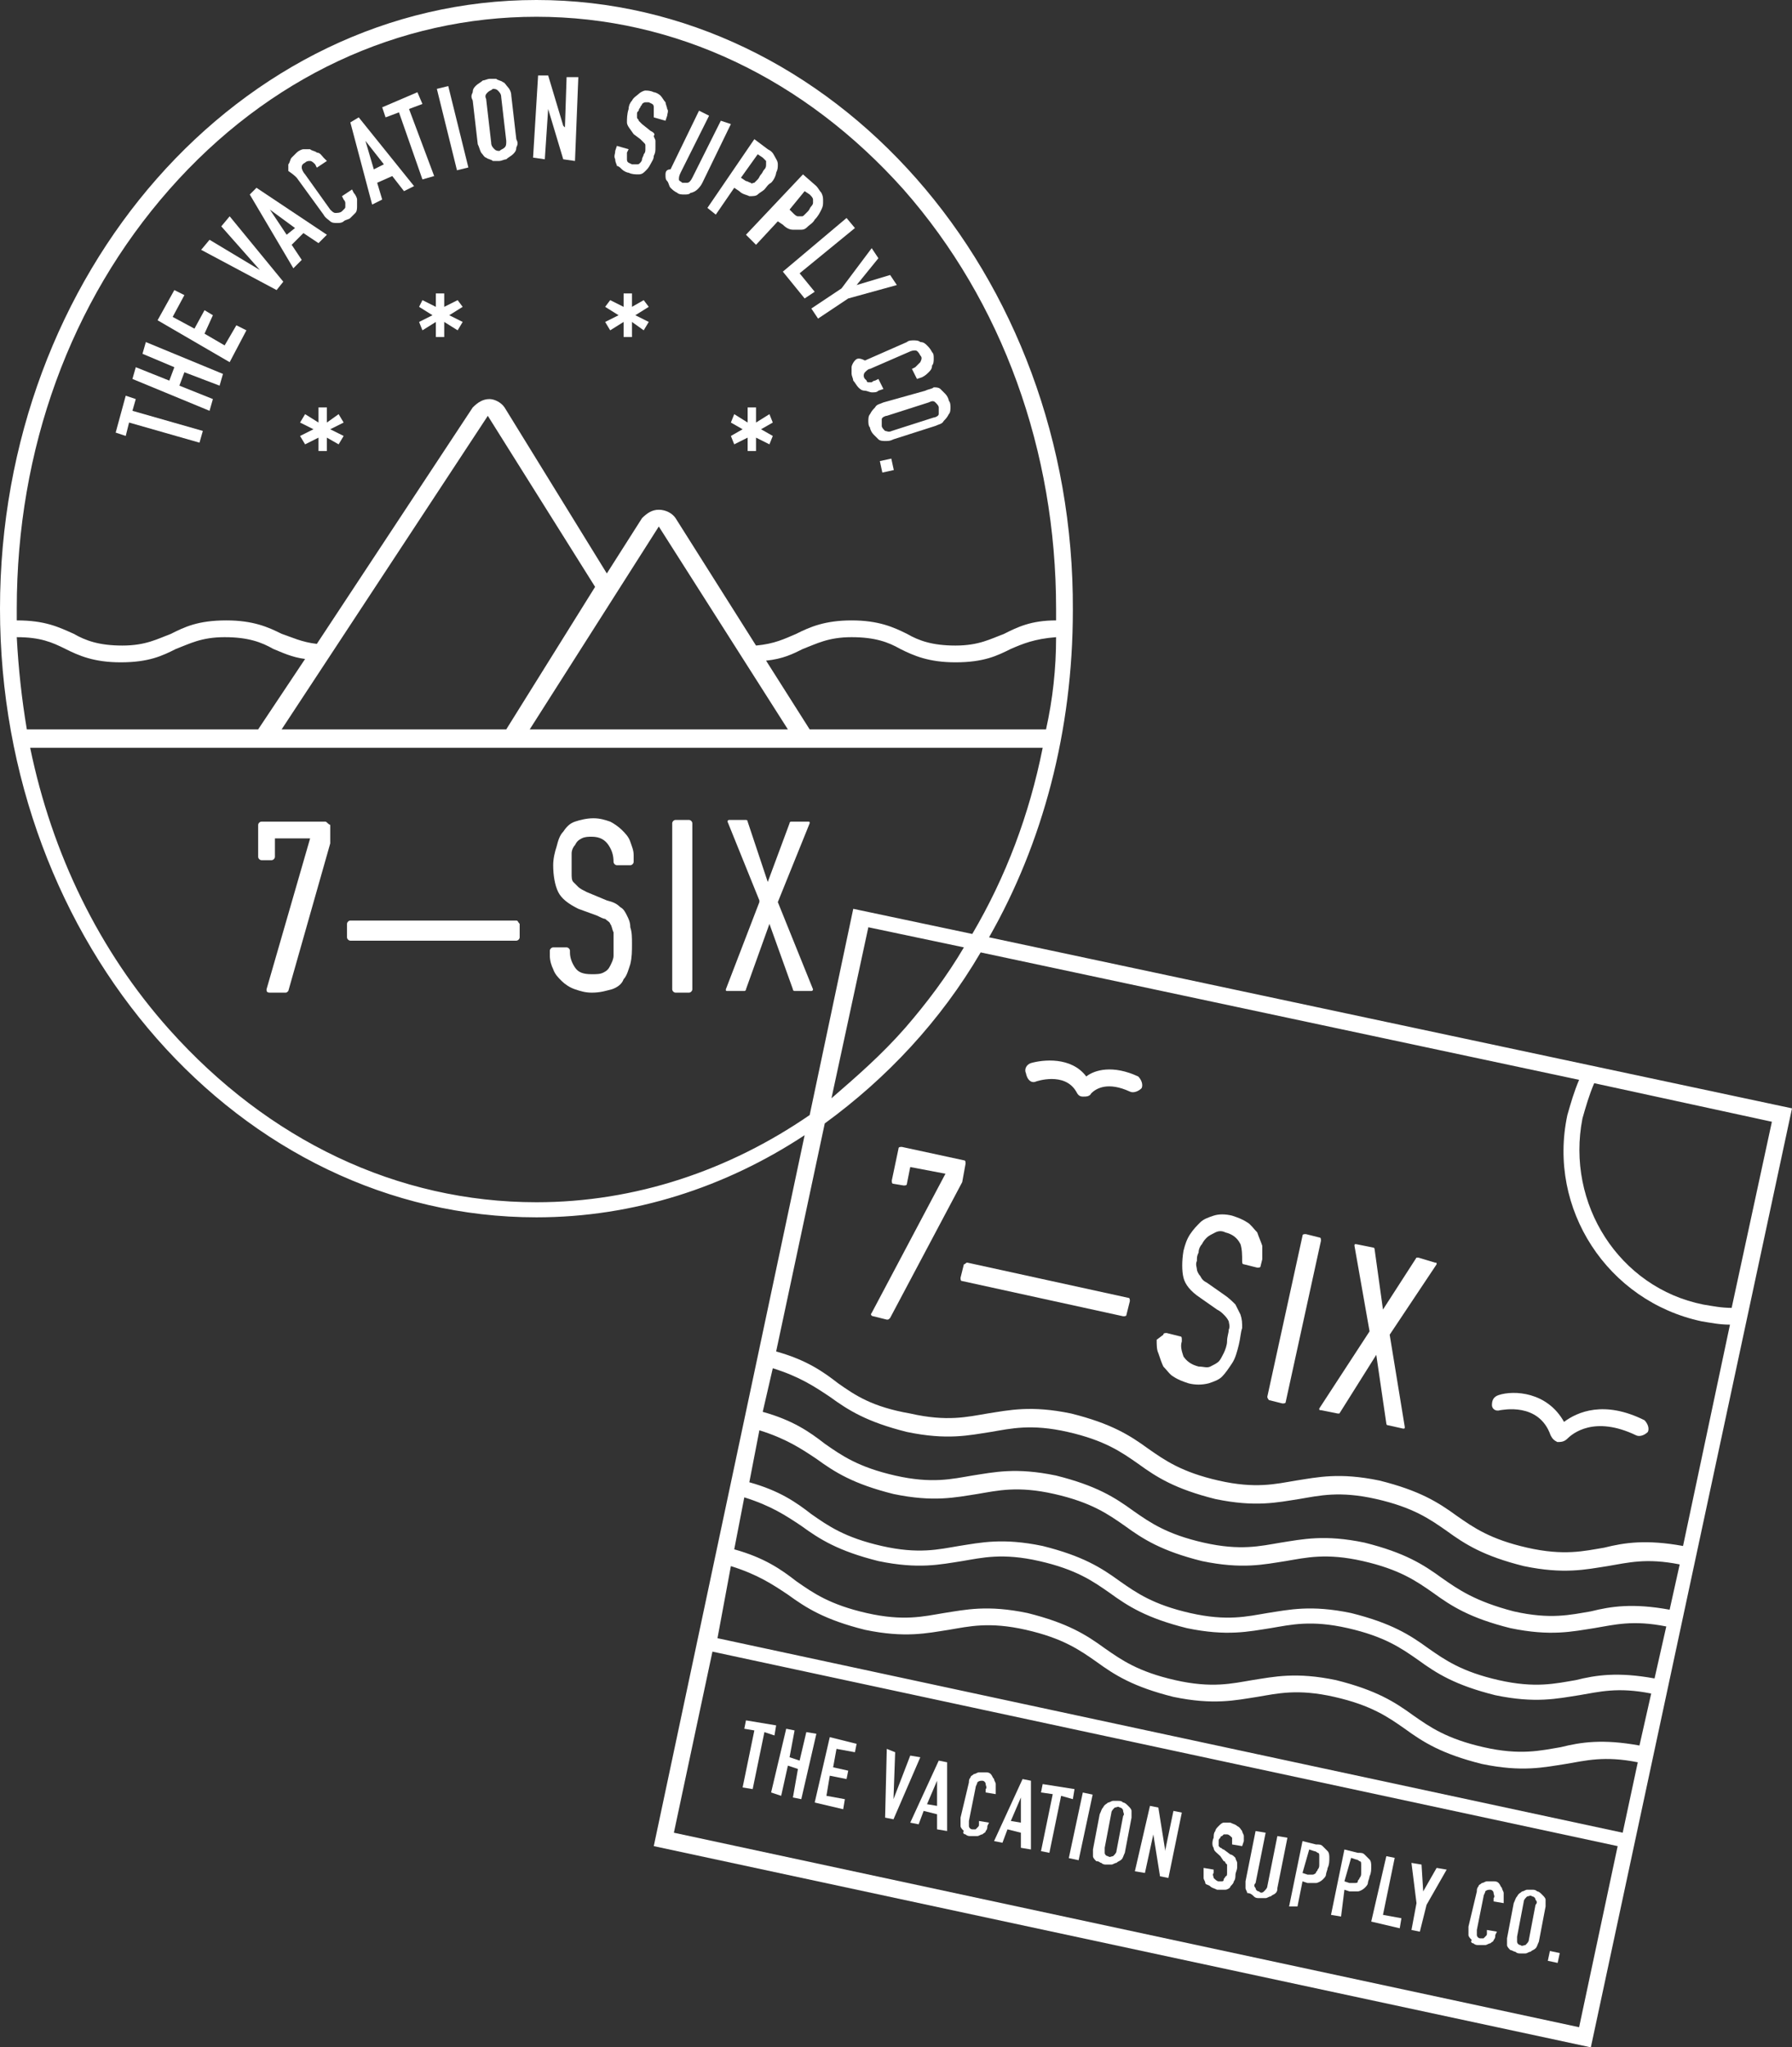 <?xml version="1.0" encoding="utf-8"?>
<!-- Generator: Adobe Illustrator 18.1.1, SVG Export Plug-In . SVG Version: 6.00 Build 0)  -->
<svg version="1.1" id="Layer_1" xmlns="http://www.w3.org/2000/svg" xmlns:xlink="http://www.w3.org/1999/xlink" x="0px" y="0px"
	 viewBox="0 0 106.9 122.1" enable-background="new 0 0 106.9 122.1" xml:space="preserve">
<rect x="0" y="0" width="106.9" height="122.1" fill="#333333" stroke="none"/>
<path fill="#FFFFFF" d="M94.9,122.1l12-56L59,55.9c3.2-5.6,5-12.3,5-19.5C64.1,16.3,49.7,0,32,0C14.3,0,0,16.3,0,36.3
	s14.3,36.3,32,36.3c5.8,0,11.3-1.8,16-4.9L39,110.1L94.9,122.1z M94.4,66.7c0.2-0.7,0.4-1.4,0.7-2.1l10.6,2.3L103.3,78
	c-0.6,0-1.1-0.1-1.7-0.2C96.6,76.8,93.4,71.8,94.4,66.7 M62.4,43.5H48.3l-2.6-4.1c1-0.1,1.6-0.4,2.2-0.7c0.8-0.3,1.5-0.7,2.9-0.7
	s2.2,0.3,2.9,0.7c0.8,0.4,1.7,0.8,3.3,0.8c1.7,0,2.5-0.4,3.3-0.8c0.7-0.3,1.4-0.6,2.7-0.7C63,39.9,62.8,41.7,62.4,43.5 M39.3,31.4
	L47,43.5H31.6L39.3,31.4z M30.2,43.5H16.8l12.3-18.7l6.4,10.2L30.2,43.5z M1,37.4c0-0.4,0-0.7,0-1.1c0-9.5,3.2-18.3,9.1-25
	C16,4.6,23.8,1,32,1c8.3,0,16,3.7,21.9,10.3c5.9,6.7,9.1,15.6,9.1,25c0,0.2,0,0.5,0,0.7c-1.5,0-2.3,0.4-3.1,0.8
	c-0.8,0.3-1.5,0.7-2.9,0.7c-1.4,0-2.2-0.3-2.9-0.7c-0.8-0.4-1.7-0.8-3.3-0.8s-2.5,0.4-3.3,0.8c-0.7,0.3-1.3,0.6-2.4,0.7l-4.8-7.6
	c-0.2-0.3-0.6-0.5-1-0.5h0c-0.4,0-0.7,0.2-1,0.5l-2.1,3.3l-6.1-9.9c-0.2-0.3-0.6-0.5-0.9-0.5c-0.4,0-0.7,0.2-1,0.5l-9.3,14.1
	c-0.9-0.1-1.5-0.4-2.1-0.6C16,37.4,15.1,37,13.5,37c-1.7,0-2.5,0.4-3.3,0.8c-0.8,0.3-1.5,0.7-2.9,0.7c-1.4,0-2.2-0.3-2.9-0.7
	C3.5,37.4,2.7,37,1,37V37.4z M1,38c1.4,0,2.1,0.3,2.9,0.7c0.8,0.4,1.7,0.8,3.3,0.8c1.7,0,2.5-0.4,3.3-0.8c0.8-0.3,1.5-0.7,2.9-0.7
	c1.4,0,2.2,0.3,2.9,0.7c0.5,0.2,1.1,0.5,1.9,0.6l-2.8,4.2H1.6C1.3,41.7,1.1,39.9,1,38 M32,71.7c-8.3,0-16-3.7-21.9-10.3
	c-4.2-4.7-7-10.5-8.3-16.8h60.4c-0.8,4-2.2,7.7-4.2,11.1l-7.1-1.5l-2.6,12.3C43.5,69.8,37.9,71.7,32,71.7 M57.5,56.5
	c-1,1.7-2.2,3.3-3.5,4.8c-1.4,1.6-2.9,2.9-4.4,4.2l2.2-10.2L57.5,56.5z M49.2,67c3.7-2.7,6.9-6.1,9.3-10.2l35.7,7.6
	c-0.3,0.7-0.5,1.4-0.7,2.1c-1.2,5.6,2.4,11.1,8,12.3c0.6,0.1,1.1,0.2,1.7,0.2l-2.8,13.2c-2.2-0.4-3.5-0.2-4.7,0.1
	c-1.2,0.2-2.4,0.5-4.6,0c-2.2-0.5-3.2-1.2-4.2-1.9c-1.1-0.8-2.2-1.5-4.6-2.1c-2.4-0.5-3.7-0.2-5,0c-1.2,0.2-2.4,0.5-4.6,0
	c-2.2-0.5-3.2-1.2-4.2-1.9c-1.1-0.8-2.2-1.5-4.6-2.1c-2.4-0.5-3.7-0.2-5,0c-1.2,0.2-2.4,0.5-4.6,0C52,83.9,51,83.2,50,82.5
	c-0.9-0.7-1.9-1.4-3.7-1.9L49.2,67z M46.1,81.6c1.6,0.5,2.5,1.1,3.4,1.7c1.1,0.8,2.2,1.5,4.6,2.1c2.4,0.5,3.7,0.2,5,0
	c1.2-0.2,2.4-0.5,4.6,0c2.2,0.5,3.2,1.2,4.2,1.9c1.1,0.8,2.2,1.5,4.6,2.1c2.4,0.5,3.7,0.2,5,0c1.2-0.2,2.4-0.5,4.6,0
	c2.2,0.5,3.2,1.2,4.2,1.9c1.1,0.8,2.2,1.5,4.6,2.1c2.4,0.5,3.7,0.2,5,0c1.2-0.2,2.3-0.5,4.3-0.1l-0.6,2.7c-2.2-0.4-3.5-0.2-4.7,0.1
	c-1.2,0.2-2.4,0.5-4.6,0C88,95.5,87,94.8,86,94.1c-1.1-0.8-2.2-1.5-4.6-2.1c-2.4-0.5-3.7-0.2-5,0c-1.2,0.2-2.4,0.5-4.6,0
	c-2.2-0.5-3.2-1.2-4.2-1.9c-1.1-0.8-2.2-1.5-4.6-2.1c-2.4-0.5-3.7-0.2-5,0c-1.2,0.2-2.4,0.5-4.6,0c-2.2-0.5-3.2-1.2-4.2-1.9
	c-0.9-0.7-1.9-1.4-3.7-1.9L46.1,81.6z M45.3,85.3c1.6,0.5,2.5,1.1,3.4,1.7c1.1,0.8,2.2,1.5,4.6,2.1c2.4,0.5,3.7,0.2,5,0
	c1.2-0.2,2.4-0.5,4.6,0c2.2,0.5,3.2,1.2,4.2,1.9c1.1,0.8,2.2,1.5,4.6,2.1c2.4,0.5,3.7,0.2,5,0c1.2-0.2,2.4-0.5,4.6,0
	c2.2,0.5,3.2,1.2,4.2,1.9c1.1,0.8,2.2,1.5,4.6,2.1c2.4,0.5,3.7,0.2,5,0c1.2-0.2,2.3-0.5,4.3-0.1l-0.7,3.1c-2.2-0.4-3.5-0.2-4.7,0.1
	c-1.2,0.2-2.4,0.5-4.6,0c-2.2-0.5-3.2-1.2-4.2-1.9c-1.1-0.8-2.2-1.5-4.6-2.1c-2.4-0.5-3.7-0.2-5,0c-1.2,0.2-2.4,0.5-4.6,0
	c-2.2-0.5-3.2-1.2-4.2-1.9c-1.1-0.8-2.2-1.5-4.6-2.1c-2.4-0.5-3.7-0.2-5,0c-1.2,0.2-2.4,0.5-4.6,0c-2.2-0.5-3.2-1.2-4.2-1.9
	c-0.9-0.7-1.9-1.4-3.7-1.9L45.3,85.3z M44.4,89.3c1.6,0.5,2.5,1.1,3.4,1.7c1.1,0.8,2.2,1.5,4.6,2.1c2.4,0.5,3.7,0.2,5,0
	c1.2-0.2,2.4-0.5,4.6,0c2.2,0.5,3.2,1.2,4.2,1.9c1.1,0.8,2.2,1.5,4.6,2.1c2.4,0.5,3.7,0.2,5,0c1.2-0.2,2.4-0.5,4.6,0
	c2.2,0.5,3.2,1.2,4.2,1.9c1.1,0.8,2.2,1.5,4.6,2.1c2.4,0.5,3.7,0.2,5,0c1.2-0.2,2.3-0.5,4.3-0.1l-0.7,3.1c-2.2-0.4-3.5-0.2-4.7,0.1
	c-1.2,0.2-2.4,0.5-4.6,0c-2.2-0.5-3.2-1.2-4.2-1.9c-1.1-0.8-2.2-1.5-4.6-2.1c-2.4-0.5-3.7-0.2-5,0c-1.2,0.2-2.4,0.5-4.6,0
	c-2.2-0.5-3.2-1.2-4.2-1.9c-1.1-0.8-2.2-1.5-4.6-2.1c-2.4-0.5-3.7-0.2-5,0c-1.2,0.2-2.4,0.5-4.6,0c-2.2-0.5-3.2-1.2-4.2-1.9
	c-0.9-0.7-1.9-1.4-3.7-1.9L44.4,89.3z M43.6,93.4c1.6,0.5,2.5,1.1,3.4,1.7c1.1,0.8,2.2,1.5,4.6,2.1c2.4,0.5,3.7,0.2,5,0
	c1.2-0.2,2.4-0.5,4.6,0c2.2,0.5,3.2,1.2,4.2,1.9c1.1,0.8,2.2,1.5,4.6,2.1c2.4,0.5,3.7,0.2,5,0c1.2-0.2,2.4-0.5,4.6,0
	c2.2,0.5,3.2,1.2,4.2,1.9c1.1,0.8,2.2,1.5,4.6,2.1c2.4,0.5,3.7,0.2,5,0c1.2-0.2,2.3-0.5,4.3-0.1l-0.9,4.2l-54-11.6L43.6,93.4z
	 M96.5,110.1l-2.3,10.8l-54-11.6l2.3-10.8L96.5,110.1z"/>
<polygon fill="#FFFFFF" points="44.9,106.7 45.6,103.3 46.2,103.5 46.3,102.9 44.5,102.6 44.4,103.1 45,103.2 44.3,106.6 "/>
<polygon fill="#FFFFFF" points="46.6,107.1 47,105.3 47.6,105.5 47.3,107.2 47.8,107.3 48.7,103.4 48.1,103.3 47.7,105 47.1,104.8 
	47.4,103.2 46.9,103.1 46,106.9 "/>
<polygon fill="#FFFFFF" points="50.3,107.9 50.4,107.3 49.3,107.1 49.5,105.9 50.5,106.1 50.6,105.6 49.7,105.4 49.9,104.3 
	51,104.5 51.1,104 49.5,103.6 48.6,107.5 "/>
<polygon fill="#FFFFFF" points="54.9,104.8 54.3,104.7 53.3,107.3 53.3,107.3 53.4,104.5 52.9,104.3 52.8,108.4 53.3,108.5 "/>
<path fill="#FFFFFF" d="M54.8,108.8l0.3-0.8l0.8,0.2l0,0.9l0.6,0.1l0-4.1L56,105l-1.7,3.7L54.8,108.8z M55.9,106.2L55.9,106.2l0,1.5
	l-0.6-0.1L55.9,106.2z"/>
<path fill="#FFFFFF" d="M57.6,109.4c0.1,0.1,0.2,0.1,0.3,0.1c0.1,0,0.2,0,0.4,0c0.1,0,0.2-0.1,0.3-0.1c0.1-0.1,0.2-0.1,0.2-0.2
	c0.1-0.1,0.1-0.2,0.1-0.3l0.1-0.2l-0.6-0.1l0,0.2c0,0.1,0,0.1-0.1,0.2c0,0-0.1,0.1-0.1,0.1c0,0-0.1,0-0.1,0c0,0-0.1,0-0.1,0
	c-0.1,0-0.2-0.1-0.2-0.2c0-0.1,0-0.2,0-0.3l0.4-2c0-0.1,0.1-0.2,0.1-0.3c0.1-0.1,0.2-0.1,0.3-0.1c0.1,0,0.2,0.1,0.2,0.2
	c0,0.1,0.1,0.2,0,0.3l0,0.2l0.6,0.1l0-0.2c0-0.1,0-0.3,0-0.4c0-0.1-0.1-0.2-0.1-0.3c-0.1-0.1-0.1-0.2-0.2-0.3
	c-0.1-0.1-0.2-0.1-0.3-0.1c-0.1,0-0.3,0-0.4,0c-0.1,0-0.2,0.1-0.3,0.1c-0.1,0.1-0.2,0.1-0.2,0.2c-0.1,0.1-0.1,0.2-0.1,0.3l-0.5,2.1
	c0,0.2,0,0.3,0,0.5c0,0.1,0.1,0.2,0.2,0.3C57.4,109.3,57.5,109.4,57.6,109.4"/>
<path fill="#FFFFFF" d="M59.8,109.9l0.3-0.8l0.8,0.2l0,0.9l0.6,0.1l0-4.1l-0.5-0.1l-1.7,3.7L59.8,109.9z M60.9,107.2L60.9,107.2
	l0,1.5l-0.6-0.1L60.9,107.2z"/>
<polygon fill="#FFFFFF" points="62.6,110.5 63.3,107.1 64,107.3 64.1,106.7 62.2,106.4 62.1,106.9 62.8,107 62.1,110.4 "/>
<rect x="62.5" y="108.6" transform="matrix(-0.209 0.978 -0.978 -0.209 184.454 68.601)" fill="#FFFFFF" width="4" height="0.6"/>
<path fill="#FFFFFF" d="M65.7,111.1c0.1,0.1,0.2,0.1,0.3,0.1c0.1,0,0.2,0,0.3,0c0.1,0,0.2-0.1,0.3-0.1c0.1-0.1,0.2-0.1,0.3-0.2
	c0.1-0.1,0.1-0.2,0.2-0.4l0.4-2.1c0-0.2,0-0.3,0-0.4c0-0.1-0.1-0.2-0.2-0.3c-0.1-0.1-0.2-0.2-0.3-0.2c-0.1-0.1-0.2-0.1-0.3-0.1
	c-0.1,0-0.2,0-0.3,0c-0.1,0-0.2,0.1-0.3,0.1c-0.1,0.1-0.2,0.1-0.3,0.3c-0.1,0.1-0.1,0.2-0.2,0.4l-0.4,2.1c0,0.2,0,0.3,0,0.4
	s0.1,0.2,0.2,0.3C65.6,111,65.6,111.1,65.7,111.1 M65.9,110.2l0.4-2.1c0-0.1,0.1-0.2,0.2-0.3c0.1,0,0.2-0.1,0.3,0
	c0.1,0,0.2,0.1,0.2,0.2s0.1,0.2,0,0.3l-0.4,2.1c0,0.1-0.1,0.2-0.2,0.3c-0.1,0-0.2,0.1-0.3,0c-0.1,0-0.2-0.1-0.2-0.2
	C65.9,110.5,65.9,110.4,65.9,110.2"/>
<polygon fill="#FFFFFF" points="68.8,109.4 68.8,109.4 69.2,111.9 69.7,112 70.5,108.1 70,108 69.5,110.4 69.5,110.3 69.1,107.8 
	68.6,107.7 67.7,111.6 68.3,111.7 "/>
<path fill="#FFFFFF" d="M72.2,112.5c0.1,0.1,0.2,0.1,0.4,0.2c0.2,0,0.3,0,0.5,0c0.1,0,0.3-0.1,0.3-0.2c0.1-0.1,0.2-0.2,0.2-0.3
	c0.1-0.1,0.1-0.3,0.1-0.4c0-0.1,0.1-0.3,0.1-0.4c0-0.1,0-0.2,0-0.3c0-0.1-0.1-0.2-0.1-0.3c-0.1-0.1-0.2-0.2-0.3-0.2l-0.4-0.3
	c-0.1,0-0.1-0.1-0.2-0.1c0,0-0.1-0.1-0.1-0.1c0,0,0-0.1,0-0.1c0-0.1,0-0.1,0-0.2c0-0.1,0-0.1,0.1-0.2c0-0.1,0.1-0.1,0.1-0.1
	c0,0,0.1-0.1,0.1-0.1c0.1,0,0.1,0,0.2,0c0.1,0,0.2,0.1,0.3,0.2c0,0.1,0,0.2,0,0.3l0,0.1l0.6,0.1l0.1-0.3c0-0.1,0-0.2,0-0.3
	c0-0.1-0.1-0.2-0.1-0.3c-0.1-0.1-0.1-0.2-0.3-0.3c-0.1-0.1-0.2-0.1-0.4-0.2c-0.2,0-0.3,0-0.4,0c-0.1,0-0.2,0.1-0.3,0.2
	c-0.1,0.1-0.2,0.2-0.2,0.3c-0.1,0.1-0.1,0.3-0.1,0.4c-0.1,0.2-0.1,0.5,0,0.6c0,0.2,0.2,0.3,0.4,0.5L73,111c0.1,0,0.1,0.1,0.1,0.1
	c0,0,0.1,0.1,0.1,0.1c0,0,0,0.1,0,0.2c0,0.1,0,0.2,0,0.3c0,0.1,0,0.2-0.1,0.2c0,0.1-0.1,0.1-0.1,0.2s-0.1,0.1-0.1,0.1
	c-0.1,0-0.1,0-0.2,0c-0.1,0-0.2-0.1-0.3-0.2c0-0.1-0.1-0.2,0-0.3l0-0.2l-0.6-0.1l0,0.2c0,0.1,0,0.3,0,0.4c0,0.1,0.1,0.2,0.1,0.3
	S72.1,112.4,72.2,112.5"/>
<path fill="#FFFFFF" d="M74.8,113.1c0.1,0.1,0.2,0.1,0.3,0.1c0.1,0,0.2,0,0.4,0c0.1,0,0.2-0.1,0.3-0.1c0.1-0.1,0.2-0.1,0.3-0.2
	c0.1-0.1,0.1-0.2,0.1-0.3l0.6-3l-0.6-0.1l-0.6,3c0,0.1-0.1,0.2-0.2,0.3c-0.1,0.1-0.2,0.1-0.3,0c-0.1,0-0.2-0.1-0.2-0.2
	c-0.1-0.1-0.1-0.2,0-0.3l0.6-3l-0.6-0.1l-0.6,3c0,0.1,0,0.3,0,0.4c0,0.1,0.1,0.2,0.1,0.3C74.6,112.9,74.7,113,74.8,113.1"/>
<path fill="#FFFFFF" d="M77.4,113.7l0.3-1.5l0.3,0.1c0.2,0,0.4,0,0.5,0c0.1,0,0.3-0.1,0.4-0.2c0.1-0.1,0.2-0.2,0.2-0.3
	c0-0.1,0.1-0.3,0.1-0.4c0.1-0.2,0.1-0.4,0.1-0.6c0-0.1,0-0.3-0.1-0.4c-0.1-0.1-0.2-0.2-0.3-0.3c-0.1-0.1-0.2-0.1-0.4-0.1l-0.8-0.2
	l-0.8,3.9L77.4,113.7z M78.1,110.3l0.3,0.1c0.1,0,0.2,0.1,0.2,0.1c0.1,0,0.1,0.1,0.1,0.2c0,0.1,0,0.1,0,0.2s0,0.2,0,0.3
	c0,0.1,0,0.2-0.1,0.3c0,0.1-0.1,0.1-0.1,0.2c0,0-0.1,0.1-0.2,0.1c-0.1,0-0.2,0-0.3,0l-0.3-0.1L78.1,110.3z"/>
<path fill="#FFFFFF" d="M80.2,112.7l0.3,0.1c0.2,0,0.4,0,0.5,0c0.1,0,0.3-0.1,0.4-0.2c0.1-0.1,0.2-0.2,0.2-0.3
	c0-0.1,0.1-0.3,0.1-0.4c0.1-0.2,0.1-0.4,0.1-0.6c0-0.1,0-0.3-0.1-0.4c-0.1-0.1-0.2-0.2-0.3-0.3c-0.1-0.1-0.2-0.1-0.4-0.1l-0.8-0.2
	l-0.8,3.9l0.6,0.1L80.2,112.7z M80.6,110.8l0.3,0.1c0.1,0,0.2,0.1,0.2,0.1c0.1,0,0.1,0.1,0.1,0.2c0,0.1,0,0.1,0,0.2s0,0.2,0,0.3
	c0,0.1,0,0.2-0.1,0.3c0,0.1-0.1,0.1-0.1,0.2c0,0.1-0.1,0.1-0.2,0.1c-0.1,0-0.2,0-0.3,0l-0.3-0.1L80.6,110.8z"/>
<polygon fill="#FFFFFF" points="83.6,114.4 82.5,114.2 83.2,110.8 82.7,110.7 81.8,114.6 83.5,115 "/>
<polygon fill="#FFFFFF" points="84.7,115.2 85.1,113.6 86.3,111.5 85.7,111.4 84.9,112.8 84.9,112.8 84.8,111.2 84.2,111.1 
	84.5,113.5 84.2,115.1 "/>
<path fill="#FFFFFF" d="M87.9,115.9c0.1,0.1,0.2,0.1,0.3,0.1c0.1,0,0.2,0,0.4,0c0.1,0,0.2-0.1,0.3-0.1c0.1-0.1,0.2-0.1,0.2-0.2
	c0.1-0.1,0.1-0.2,0.1-0.3l0.1-0.2l-0.6-0.1l0,0.2c0,0.1,0,0.1-0.1,0.2c0,0-0.1,0.1-0.1,0.1c0,0-0.1,0-0.1,0c0,0-0.1,0-0.1,0
	c-0.1,0-0.2-0.1-0.2-0.2c0-0.1,0-0.2,0-0.3l0.4-2c0-0.1,0.1-0.2,0.1-0.3c0.1-0.1,0.2-0.1,0.3-0.1c0.1,0,0.2,0.1,0.2,0.2
	c0,0.1,0.1,0.2,0,0.3l0,0.2l0.6,0.1l0-0.2c0-0.1,0-0.3,0-0.4c0-0.1-0.1-0.2-0.1-0.3c-0.1-0.1-0.1-0.2-0.2-0.3
	c-0.1-0.1-0.2-0.1-0.3-0.1c-0.1,0-0.3,0-0.4,0c-0.1,0-0.2,0.1-0.3,0.1c-0.1,0.1-0.2,0.1-0.2,0.2c-0.1,0.1-0.1,0.2-0.1,0.3l-0.5,2.1
	c0,0.2,0,0.3,0,0.5c0,0.1,0.1,0.2,0.2,0.3C87.7,115.8,87.8,115.9,87.9,115.9"/>
<path fill="#FFFFFF" d="M90.4,116.4c0.1,0.1,0.2,0.1,0.3,0.1c0.1,0,0.2,0,0.3,0c0.1,0,0.2-0.1,0.3-0.1c0.1-0.1,0.2-0.1,0.3-0.2
	c0.1-0.1,0.1-0.2,0.2-0.4l0.4-2.1c0-0.2,0-0.3,0-0.4c0-0.1-0.1-0.2-0.2-0.3c-0.1-0.1-0.2-0.2-0.3-0.2c-0.1-0.1-0.2-0.1-0.3-0.1
	c-0.1,0-0.2,0-0.3,0c-0.1,0-0.2,0.1-0.3,0.1c-0.1,0.1-0.2,0.1-0.3,0.3c-0.1,0.1-0.1,0.2-0.2,0.4l-0.4,2.1c0,0.2,0,0.3,0,0.4
	c0,0.1,0.1,0.2,0.2,0.3C90.2,116.3,90.3,116.4,90.4,116.4 M90.5,115.5l0.4-2.1c0-0.1,0.1-0.2,0.2-0.3c0.1,0,0.2-0.1,0.3,0
	c0.1,0,0.2,0.1,0.2,0.2c0.1,0.1,0.1,0.2,0,0.3l-0.4,2.1c0,0.1-0.1,0.2-0.2,0.3c-0.1,0-0.2,0.1-0.3,0c-0.1,0-0.2-0.1-0.2-0.2
	C90.5,115.8,90.5,115.7,90.5,115.5"/>
<rect x="92.4" y="116.4" transform="matrix(0.978 0.209 -0.209 0.978 26.419 -16.798)" fill="#FFFFFF" width="0.6" height="0.6"/>
<path fill="#FFFFFF" d="M89.5,84.1c0.1,0,2.3-0.5,3,1.5c0.1,0.2,0.2,0.3,0.4,0.4l0,0c0.2,0,0.4,0,0.6-0.2c0.3-0.3,1.6-1.4,4.1-0.2
	c0.2,0.1,0.5,0,0.7-0.2c0.1-0.2,0-0.5-0.2-0.7c-2.4-1.2-4-0.5-4.8,0.1c-1-1.8-3-1.9-3.9-1.6c-0.3,0.1-0.4,0.3-0.4,0.6
	C89,84,89.2,84.2,89.5,84.1"/>
<path fill="#FFFFFF" d="M61.8,64.5c0,0,1.7-0.6,2.4,0.6c0.1,0.2,0.2,0.3,0.4,0.3c0,0,0,0,0,0c0.2,0,0.4,0,0.5-0.2
	c0.3-0.3,1-0.7,2.3-0.1c0.2,0.1,0.5,0,0.7-0.2c0.1-0.2,0-0.5-0.2-0.7c-1.5-0.7-2.6-0.4-3.1,0c-0.9-1.2-2.6-1-3.3-0.8
	c-0.3,0.1-0.4,0.4-0.3,0.6C61.3,64.5,61.6,64.6,61.8,64.5"/>
<path fill="#FFFFFF" d="M75.7,83.5l0.8,0.2c0.1,0,0.2,0,0.2-0.1l2.1-9.6c0-0.1,0-0.2-0.1-0.2l-0.8-0.2c-0.1,0-0.2,0-0.2,0.1
	l-2.1,9.6C75.6,83.4,75.7,83.5,75.7,83.5"/>
<path fill="#FFFFFF" d="M81.7,79.4l-3,4.6c0,0.1,0,0.1,0.1,0.1l1,0.2c0,0,0.1,0,0.1,0l2.2-3.5l0.6,4.1c0,0,0,0.1,0.1,0.1l0.9,0.2
	c0.1,0,0.1,0,0.1-0.1l-0.9-5.5l2.8-4.2c0-0.1,0-0.1-0.1-0.1L84.6,75c0,0-0.1,0-0.1,0l-2,3.1l-0.5-3.6c0,0,0-0.1-0.1-0.1l-1-0.2
	c-0.1,0-0.1,0-0.1,0.1L81.7,79.4L81.7,79.4z"/>
<path fill="#FFFFFF" d="M69.1,80.7c0.1,0.3,0.2,0.6,0.3,0.8c0.2,0.2,0.4,0.5,0.6,0.6c0.3,0.2,0.6,0.3,0.9,0.4c0.4,0.1,0.8,0.1,1.2,0
	c0.3-0.1,0.6-0.2,0.8-0.4c0.2-0.2,0.4-0.5,0.6-0.8c0.2-0.3,0.3-0.7,0.4-1.1c0.1-0.4,0.1-0.7,0.2-1c0-0.3,0-0.5-0.1-0.8
	c-0.1-0.2-0.2-0.4-0.3-0.6c-0.2-0.2-0.4-0.4-0.7-0.6l-1-0.7c-0.2-0.1-0.3-0.2-0.4-0.4c-0.1-0.1-0.2-0.3-0.2-0.4c0-0.1-0.1-0.3,0-0.5
	c0-0.2,0-0.3,0.1-0.5c0-0.2,0.1-0.4,0.2-0.5c0.1-0.2,0.2-0.3,0.3-0.4c0.1-0.1,0.3-0.2,0.5-0.3c0.2-0.1,0.4-0.1,0.6,0
	c0.4,0.1,0.7,0.3,0.9,0.7c0.1,0.3,0.1,0.7,0.1,1h0c0,0.1,0,0.2,0.1,0.2l0.8,0.2c0.1,0,0.2,0,0.2-0.1l0,0l0.1-0.4l0,0h0
	c0-0.2,0-0.5,0-0.8c-0.1-0.3-0.2-0.5-0.3-0.8c-0.2-0.2-0.4-0.5-0.6-0.6c-0.3-0.2-0.6-0.3-0.9-0.4c-0.4-0.1-0.8-0.1-1.1,0
	c-0.3,0.1-0.6,0.2-0.8,0.4c-0.2,0.2-0.4,0.4-0.6,0.7c-0.2,0.3-0.3,0.6-0.4,1c-0.1,0.6-0.1,1.2,0,1.6c0.1,0.4,0.4,0.8,1,1.2l1,0.7
	c0.2,0.1,0.3,0.2,0.4,0.3c0.1,0.1,0.2,0.2,0.3,0.4c0,0.1,0.1,0.3,0,0.5c0,0.2-0.1,0.4-0.1,0.7c0,0.2-0.1,0.5-0.2,0.7
	c-0.1,0.2-0.2,0.4-0.3,0.5c-0.1,0.1-0.3,0.2-0.5,0.3c-0.2,0.1-0.4,0-0.7,0c-0.4-0.1-0.7-0.3-0.9-0.6c-0.1-0.3-0.2-0.6-0.1-0.9l0-0.1
	c0-0.1,0-0.2-0.1-0.2l-0.8-0.2c-0.1,0-0.2,0-0.2,0.1L69,79.9l0,0C69,80.2,69,80.5,69.1,80.7"/>
<path fill="#FFFFFF" d="M52.9,78.7c0.1,0,0.1,0,0.2-0.1l4.3-8.1l0.2-1.1c0-0.1,0-0.2-0.1-0.2l-3.7-0.8c-0.1,0-0.2,0-0.2,0.1
	l-0.4,1.9c0,0.1,0,0.2,0.1,0.2l0.6,0.1c0.1,0,0.2,0,0.2-0.1l0.2-1l2.1,0.4L52,78.3c-0.1,0.1,0,0.2,0.1,0.2L52.9,78.7z"/>
<path fill="#FFFFFF" d="M57.5,75.4l-0.2,0.8c0,0.1,0,0.2,0.1,0.2l9.6,2.1c0.1,0,0.2,0,0.2-0.1l0.2-0.8c0-0.1,0-0.2-0.1-0.2l-9.6-2.1
	C57.6,75.3,57.6,75.4,57.5,75.4"/>
<polygon fill="#FFFFFF" points="27.3,17.9 26.5,18.3 26.5,17.5 26,17.5 26,18.3 25.2,17.9 25,18.3 25.8,18.8 25,19.2 25.2,19.7 
	26,19.2 26,20.1 26.5,20.1 26.5,19.2 27.3,19.7 27.6,19.2 26.8,18.8 27.6,18.3 "/>
<polygon fill="#FFFFFF" points="36.4,19.7 37.2,19.2 37.2,20.1 37.7,20.1 37.7,19.2 38.4,19.7 38.7,19.2 37.9,18.8 38.7,18.3 
	38.4,17.9 37.7,18.3 37.7,17.5 37.2,17.5 37.2,18.3 36.4,17.9 36.1,18.3 36.9,18.8 36.1,19.2 "/>
<polygon fill="#FFFFFF" points="20.2,24.7 19.5,25.2 19.5,24.3 19,24.3 19,25.2 18.2,24.7 17.9,25.2 18.7,25.6 17.9,26 18.2,26.5 
	19,26.1 19,26.9 19.5,26.9 19.5,26.1 20.2,26.5 20.5,26 19.7,25.6 20.5,25.2 "/>
<polygon fill="#FFFFFF" points="45.9,24.7 45.1,25.2 45.1,24.3 44.6,24.3 44.6,25.2 43.8,24.7 43.6,25.2 44.3,25.6 43.6,26 
	43.8,26.5 44.6,26.1 44.6,26.9 45.1,26.9 45.1,26.1 45.9,26.5 46.1,26 45.4,25.6 46.1,25.2 "/>
<path fill="#FFFFFF" d="M41.1,48.9h-0.8c-0.1,0-0.2,0.1-0.2,0.2V59c0,0.1,0.1,0.2,0.2,0.2h0.8c0.1,0,0.2-0.1,0.2-0.2v-9.9
	C41.3,49,41.2,48.9,41.1,48.9"/>
<path fill="#FFFFFF" d="M48.3,49.1c0-0.1,0-0.1-0.1-0.1h-1c0,0-0.1,0-0.1,0.1l-1.3,3.5L44.6,49c0,0,0-0.1-0.1-0.1h-1
	c-0.1,0-0.1,0.1-0.1,0.1l1.9,4.7l0,0.1l-2,5.2c0,0.1,0,0.1,0.1,0.1h1c0,0,0.1,0,0.1-0.1l1.4-3.9l1.4,3.9c0,0,0,0.1,0.1,0.1h1
	c0.1,0,0.1-0.1,0.1-0.1l-2.1-5.2L48.3,49.1z"/>
<path fill="#FFFFFF" d="M37.6,50.2c-0.1-0.3-0.3-0.5-0.5-0.7c-0.2-0.2-0.5-0.4-0.7-0.5c-0.3-0.1-0.6-0.2-1-0.2
	c-0.4,0-0.8,0.1-1.1,0.2c-0.3,0.1-0.5,0.3-0.7,0.6c-0.2,0.2-0.3,0.5-0.4,0.9c-0.1,0.3-0.2,0.7-0.2,1.1c0,0.6,0.1,1.2,0.3,1.6
	c0.2,0.4,0.6,0.7,1.2,1l1.1,0.4c0.2,0.1,0.4,0.2,0.5,0.2c0.1,0.1,0.3,0.2,0.3,0.3c0.1,0.1,0.1,0.3,0.2,0.5c0,0.2,0,0.4,0,0.7
	c0,0.2,0,0.5,0,0.7c0,0.2-0.1,0.4-0.2,0.6c-0.1,0.2-0.2,0.3-0.4,0.4c-0.2,0.1-0.4,0.1-0.7,0.1c-0.5,0-0.8-0.1-1-0.4
	c-0.2-0.3-0.3-0.6-0.3-0.9v-0.1c0-0.1-0.1-0.2-0.2-0.2h-0.8c-0.1,0-0.2,0.1-0.2,0.2V57h0c0,0.3,0.1,0.6,0.2,0.8
	c0.1,0.3,0.3,0.5,0.5,0.7c0.2,0.2,0.5,0.4,0.8,0.5c0.3,0.1,0.6,0.2,1,0.2c0.5,0,0.8-0.1,1.2-0.2c0.3-0.1,0.6-0.3,0.7-0.6
	c0.2-0.2,0.3-0.6,0.4-0.9c0.1-0.4,0.1-0.8,0.1-1.2c0-0.4,0-0.7-0.1-1c0-0.3-0.1-0.5-0.2-0.7c-0.1-0.2-0.2-0.4-0.4-0.5
	c-0.2-0.2-0.4-0.3-0.8-0.4l-1.2-0.5c-0.2-0.1-0.4-0.2-0.5-0.3c-0.1-0.1-0.2-0.2-0.3-0.3c-0.1-0.1-0.1-0.3-0.1-0.5c0-0.2,0-0.3,0-0.6
	c0-0.2,0-0.4,0-0.6c0-0.2,0.1-0.4,0.2-0.5c0.1-0.2,0.2-0.3,0.4-0.4c0.2-0.1,0.4-0.1,0.6-0.1c0.5,0,0.8,0.2,1,0.5
	c0.2,0.3,0.3,0.6,0.3,1h0c0,0.1,0.1,0.2,0.2,0.2h0.8c0.1,0,0.2-0.1,0.2-0.2v0V51v0h0C37.8,50.7,37.7,50.5,37.6,50.2"/>
<path fill="#FFFFFF" d="M19.4,49h-3.8c-0.1,0-0.2,0.1-0.2,0.2v1.9c0,0.1,0.1,0.2,0.2,0.2h0.6c0.1,0,0.2-0.1,0.2-0.2V50h2.1l-2.6,9
	c0,0.1,0,0.2,0.2,0.2h0.9c0.1,0,0.1,0,0.2-0.1l2.5-8.8v-1.1C19.5,49.1,19.5,49,19.4,49"/>
<path fill="#FFFFFF" d="M30.8,54.9h-9.9c-0.1,0-0.2,0.1-0.2,0.2v0.8c0,0.1,0.1,0.2,0.2,0.2h9.9c0.1,0,0.2-0.1,0.2-0.2v-0.8
	C30.9,55,30.9,54.9,30.8,54.9"/>
<polygon fill="#FFFFFF" points="7.7,25.2 11.9,26.4 12.1,25.7 7.9,24.5 8.1,23.8 7.5,23.6 6.9,25.8 7.5,26 "/>
<polygon fill="#FFFFFF" points="12.7,23.8 10.7,23 11,22.2 13.1,23 13.3,22.3 8.7,20.4 8.5,21.1 10.4,21.9 10.1,22.7 8.1,21.9 
	7.9,22.6 12.5,24.5 "/>
<polygon fill="#FFFFFF" points="14.7,19.7 14.1,19.4 13.4,20.6 12.2,19.9 12.7,18.8 12.2,18.5 11.6,19.6 10.3,18.9 11,17.6 
	10.4,17.3 9.4,19.1 13.7,21.6 "/>
<polygon fill="#FFFFFF" points="16.9,16.8 13.7,12.9 13.2,13.5 15.5,16.1 15.5,16.1 12.5,14.3 12,14.9 16.5,17.3 "/>
<path fill="#FFFFFF" d="M18,15.5l-0.6-0.9l0.7-0.7l0.9,0.6l0.5-0.5l-4.2-2.8l-0.4,0.4l2.6,4.4L18,15.5z M16.1,12.5L16.1,12.5
	l1.5,1.1L17.1,14L16.1,12.5z"/>
<path fill="#FFFFFF" d="M17.7,10.6l1.6,2.2c0.1,0.2,0.3,0.3,0.4,0.4c0.1,0.1,0.3,0.1,0.4,0.1c0.1,0,0.3,0,0.4-0.1
	c0.1-0.1,0.3-0.1,0.4-0.2c0.1-0.1,0.2-0.2,0.3-0.3c0.1-0.1,0.1-0.3,0.1-0.4c0-0.1,0-0.3,0-0.4c0-0.1-0.1-0.3-0.2-0.4L21,11.3
	l-0.6,0.4l0.1,0.2c0.1,0.1,0.1,0.2,0.1,0.2c0,0.1,0,0.1,0,0.2s0,0.1-0.1,0.2c0,0-0.1,0.1-0.1,0.1c-0.1,0.1-0.3,0.1-0.4,0.1
	c-0.1,0-0.2-0.1-0.3-0.2l-1.5-2.1c-0.1-0.1-0.2-0.3-0.2-0.4c0-0.1,0-0.2,0.2-0.3c0.1-0.1,0.2-0.1,0.3-0.1c0.1,0,0.2,0.1,0.3,0.2
	l0.1,0.2l0.6-0.4l-0.2-0.2c-0.1-0.1-0.2-0.3-0.4-0.3c-0.1-0.1-0.3-0.1-0.4-0.2c-0.1,0-0.3,0-0.4,0c-0.1,0-0.3,0.1-0.4,0.2
	c-0.1,0.1-0.2,0.2-0.3,0.3c-0.1,0.1-0.1,0.3-0.2,0.4c0,0.1,0,0.3,0,0.4C17.5,10.4,17.6,10.5,17.7,10.6"/>
<path fill="#FFFFFF" d="M22.8,11.9l-0.3-1l0.9-0.4l0.7,0.9l0.6-0.3L21.4,7l-0.5,0.3l1.3,4.9L22.8,11.9z M21.8,8.4l1.1,1.4l-0.6,0.3
	L21.8,8.4L21.8,8.4z"/>
<polygon fill="#FFFFFF" points="23.8,6.7 25.2,10.7 25.9,10.5 24.4,6.5 25.2,6.2 24.9,5.5 22.8,6.4 23,7 "/>
<rect x="24.5" y="7.2" transform="matrix(0.24 0.971 -0.971 0.24 27.851 -20.385)" fill="#FFFFFF" width="5" height="0.7"/>
<path fill="#FFFFFF" d="M28.7,9.1c0.1,0.1,0.2,0.3,0.3,0.3c0.1,0.1,0.3,0.1,0.4,0.2c0.1,0,0.3,0,0.4,0c0.1,0,0.3-0.1,0.4-0.1
	c0.1-0.1,0.3-0.2,0.4-0.3s0.2-0.2,0.2-0.4c0.1-0.2,0.1-0.3,0-0.5l-0.3-2.6c0-0.2-0.1-0.4-0.2-0.5c-0.1-0.1-0.2-0.3-0.3-0.3
	c-0.1-0.1-0.3-0.1-0.4-0.2c-0.1,0-0.3,0-0.4,0c-0.1,0-0.3,0.1-0.4,0.1c-0.1,0.1-0.3,0.2-0.4,0.3c-0.1,0.1-0.2,0.2-0.2,0.4
	c-0.1,0.2-0.1,0.3,0,0.5l0.3,2.6C28.6,8.8,28.6,8.9,28.7,9.1 M29.1,5.5c0.1-0.1,0.2-0.1,0.3-0.2c0.1,0,0.2,0,0.3,0.1
	c0.1,0.1,0.2,0.2,0.2,0.4l0.3,2.6c0,0.2,0,0.3-0.1,0.4c-0.1,0.1-0.2,0.1-0.3,0.2c-0.1,0-0.2,0-0.3-0.1c-0.1-0.1-0.2-0.2-0.2-0.4
	L29,5.9C28.9,5.7,29,5.6,29.1,5.5"/>
<polygon fill="#FFFFFF" points="32.7,6.5 32.7,6.5 33.6,9.5 34.3,9.6 34.5,4.6 33.8,4.6 33.7,7.6 33.6,7.5 32.7,4.5 32.1,4.5 
	31.8,9.4 32.5,9.5 "/>
<path fill="#FFFFFF" d="M37.1,10.1c0.1,0.1,0.3,0.2,0.4,0.2c0.2,0.1,0.4,0.1,0.6,0.1c0.2,0,0.3-0.1,0.4-0.2c0.1-0.1,0.2-0.2,0.3-0.4
	c0.1-0.2,0.2-0.3,0.2-0.5c0.1-0.2,0.1-0.3,0.1-0.5c0-0.1,0-0.3,0-0.4c0-0.1-0.1-0.2-0.1-0.3C39.1,8,39,7.9,38.8,7.8l-0.5-0.4
	c-0.1-0.1-0.1-0.1-0.2-0.2c0-0.1-0.1-0.1-0.1-0.2s0-0.1,0-0.2c0-0.1,0-0.1,0.1-0.2c0-0.1,0.1-0.2,0.1-0.2c0-0.1,0.1-0.1,0.1-0.2
	c0,0,0.1-0.1,0.2-0.1c0.1,0,0.2,0,0.2,0c0.2,0.1,0.3,0.1,0.3,0.3c0,0.1,0,0.3,0,0.4l0,0.2l0.7,0.2l0.1-0.3c0-0.1,0.1-0.3,0-0.4
	c0-0.1-0.1-0.3-0.1-0.4c-0.1-0.1-0.2-0.3-0.3-0.4c-0.1-0.1-0.3-0.2-0.4-0.2c-0.2-0.1-0.4-0.1-0.5-0.1s-0.3,0.1-0.4,0.2
	C38,5.7,37.8,5.8,37.7,6c-0.1,0.1-0.2,0.3-0.2,0.5c-0.1,0.3-0.1,0.6-0.1,0.8c0,0.2,0.2,0.4,0.4,0.7l0.4,0.3c0.1,0.1,0.1,0.1,0.2,0.2
	s0.1,0.1,0.1,0.2c0,0.1,0,0.1,0,0.2c0,0.1,0,0.2-0.1,0.3c0,0.1-0.1,0.2-0.1,0.3c0,0.1-0.1,0.2-0.1,0.2c-0.1,0.1-0.1,0.1-0.2,0.1
	c-0.1,0-0.2,0-0.3,0c-0.2-0.1-0.3-0.1-0.3-0.3c0-0.1,0-0.2,0-0.4l0.1-0.2l-0.7-0.2l-0.1,0.3c0,0.2-0.1,0.3,0,0.5
	c0,0.2,0.1,0.3,0.1,0.4C36.9,9.9,37,10,37.1,10.1"/>
<path fill="#FFFFFF" d="M39.7,10.4c0,0.2,0,0.3,0.1,0.4s0.1,0.3,0.2,0.4c0.1,0.1,0.2,0.2,0.4,0.3c0.1,0.1,0.3,0.1,0.4,0.1
	c0.2,0,0.3,0,0.4-0.1c0.1,0,0.3-0.1,0.4-0.2c0.1-0.1,0.2-0.2,0.3-0.4l1.7-3.5L43,7.2l-1.7,3.4c-0.1,0.2-0.2,0.3-0.3,0.3
	c-0.1,0-0.2,0-0.3,0c-0.1-0.1-0.2-0.1-0.2-0.2c0-0.1,0-0.2,0.1-0.4l1.7-3.4l-0.6-0.3l-1.7,3.5C39.8,10.1,39.7,10.2,39.7,10.4"/>
<path fill="#FFFFFF" d="M42.7,12.8l1.1-1.6l0.3,0.2c0.2,0.2,0.4,0.2,0.6,0.3c0.2,0,0.4,0,0.5-0.1c0.1-0.1,0.3-0.2,0.4-0.3
	c0.1-0.1,0.2-0.3,0.4-0.4c0.2-0.2,0.3-0.5,0.3-0.6c0.1-0.2,0.1-0.3,0.1-0.5c0-0.2-0.1-0.3-0.2-0.5C46.1,9.1,46,9,45.8,8.9L45,8.3
	l-2.8,4.1L42.7,12.8z M45.2,9.2l0.3,0.2c0.1,0.1,0.2,0.2,0.2,0.2c0,0.1,0,0.2,0,0.2c0,0.1,0,0.2-0.1,0.3c-0.1,0.1-0.1,0.2-0.2,0.3
	c-0.1,0.1-0.1,0.2-0.2,0.3c-0.1,0.1-0.1,0.1-0.2,0.2c-0.1,0-0.2,0.1-0.2,0c-0.1,0-0.2-0.1-0.3-0.1l-0.3-0.2L45.2,9.2z"/>
<path fill="#FFFFFF" d="M45.1,14.6l1.3-1.4l0.3,0.2c0.2,0.2,0.4,0.3,0.6,0.3s0.4,0,0.5,0c0.2,0,0.3-0.1,0.4-0.2
	c0.1-0.1,0.3-0.2,0.4-0.4c0.2-0.2,0.3-0.4,0.4-0.6c0.1-0.2,0.1-0.3,0.1-0.5c0-0.2,0-0.3-0.1-0.5c-0.1-0.1-0.2-0.3-0.3-0.4l-0.8-0.7
	l-3.4,3.6L45.1,14.6z M48,11.4l0.3,0.2c0.1,0.1,0.2,0.2,0.2,0.3c0,0.1,0,0.2,0,0.2c0,0.1-0.1,0.2-0.1,0.2c-0.1,0.1-0.1,0.2-0.2,0.3
	c-0.1,0.1-0.2,0.2-0.2,0.2c-0.1,0.1-0.1,0.1-0.2,0.1s-0.2,0-0.2,0c-0.1,0-0.2-0.1-0.3-0.2l-0.2-0.2L48,11.4z"/>
<polygon fill="#FFFFFF" points="48,17.8 48.6,17.4 47.7,16.3 51,13.6 50.5,13 46.7,16.2 "/>
<polygon fill="#FFFFFF" points="48.4,18.4 48.8,19 50.6,17.8 53.5,17 53.1,16.4 51.1,17 51.1,17 52.4,15.4 52,14.8 50.2,17.2 "/>
<path fill="#FFFFFF" d="M51,21.5c-0.1,0.1-0.2,0.3-0.2,0.4c0,0.1,0,0.3,0,0.4c0,0.1,0.1,0.3,0.1,0.4c0.1,0.1,0.2,0.3,0.3,0.4
	c0.1,0.1,0.2,0.2,0.4,0.2c0.1,0,0.3,0.1,0.4,0.1c0.2,0,0.3,0,0.4-0.1l0.3-0.1l-0.3-0.6l-0.2,0.1c-0.1,0-0.2,0.1-0.2,0.1
	c-0.1,0-0.1,0-0.2,0c-0.1,0-0.1-0.1-0.1-0.1c0,0-0.1-0.1-0.1-0.1c-0.1-0.1-0.1-0.3,0-0.4c0.1-0.1,0.2-0.2,0.3-0.2l2.3-1
	c0.2-0.1,0.3-0.1,0.4-0.1c0.1,0,0.2,0.1,0.3,0.3c0.1,0.1,0.1,0.2,0,0.4c-0.1,0.1-0.2,0.2-0.3,0.3l-0.2,0.1l0.3,0.6l0.3-0.1
	c0.2-0.1,0.3-0.2,0.4-0.3c0.1-0.1,0.2-0.2,0.2-0.4c0.1-0.1,0.1-0.3,0.1-0.4c0-0.2,0-0.3-0.1-0.4c-0.1-0.2-0.2-0.3-0.3-0.4
	c-0.1-0.1-0.2-0.2-0.4-0.2c-0.1-0.1-0.3-0.1-0.4-0.1c-0.1,0-0.3,0-0.4,0.1l-2.5,1.1C51.2,21.3,51.1,21.4,51,21.5"/>
<path fill="#FFFFFF" d="M55.2,23.3L52.7,24c-0.2,0.1-0.4,0.1-0.5,0.3c-0.1,0.1-0.2,0.2-0.3,0.4c-0.1,0.1-0.1,0.3-0.1,0.4
	c0,0.1,0,0.3,0.1,0.4c0,0.1,0.1,0.3,0.2,0.4c0.1,0.1,0.2,0.2,0.3,0.3c0.1,0.1,0.3,0.1,0.4,0.1c0.2,0,0.3,0,0.5-0.1l2.5-0.8
	c0.2-0.1,0.4-0.1,0.5-0.3c0.1-0.1,0.2-0.2,0.3-0.4c0.1-0.1,0.1-0.3,0.1-0.4c0-0.1,0-0.3-0.1-0.4c0-0.1-0.1-0.3-0.2-0.4
	s-0.2-0.2-0.3-0.3c-0.1-0.1-0.3-0.1-0.4-0.1C55.6,23.2,55.4,23.2,55.2,23.3 M55.8,24c0.1,0.1,0.2,0.2,0.2,0.3c0,0.1,0,0.2,0,0.4
	c0,0.1-0.2,0.2-0.3,0.2l-2.5,0.8c-0.2,0.1-0.3,0-0.4,0c-0.1-0.1-0.2-0.2-0.2-0.3c0-0.1,0-0.2,0-0.4c0-0.1,0.2-0.2,0.3-0.2l2.5-0.8
	C55.6,23.9,55.7,23.9,55.8,24"/>
<rect x="52.5" y="27.4" transform="matrix(-0.213 -0.977 0.977 -0.213 37.048 85.312)" fill="#FFFFFF" width="0.7" height="0.7"/>
<rect x="0" fill="none" width="106.9" height="122.1"/>
</svg>
